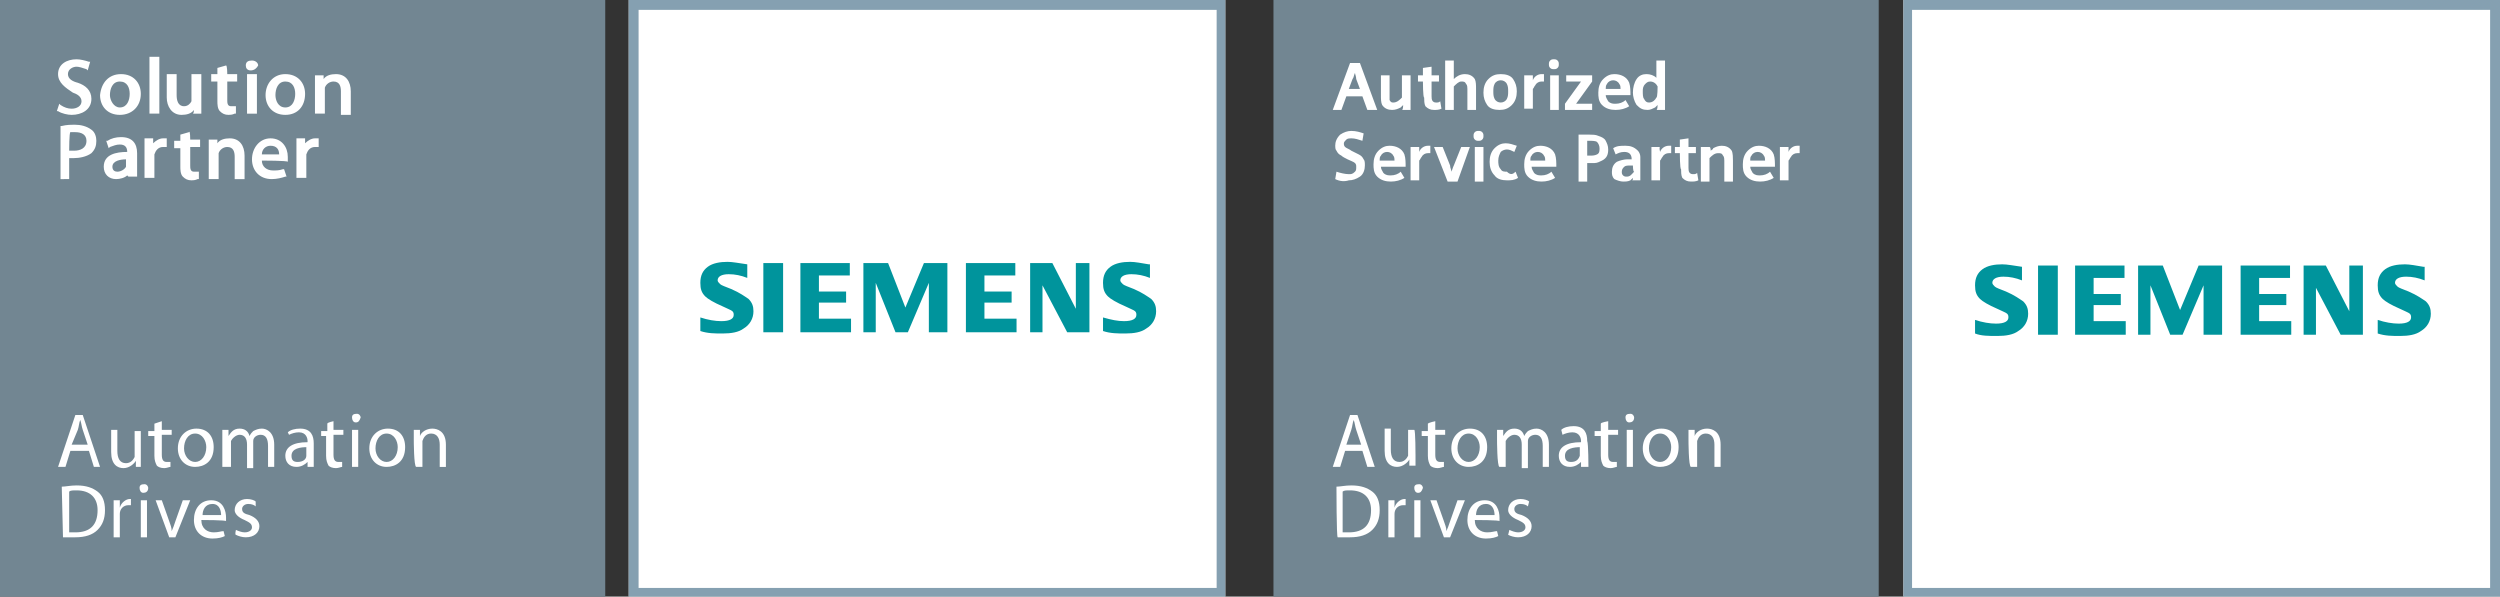 <?xml version="1.0" encoding="utf-8"?>
<!-- Generator: Adobe Illustrator 26.0.1, SVG Export Plug-In . SVG Version: 6.00 Build 0)  -->
<svg version="1.1" id="Layer_1" xmlns="http://www.w3.org/2000/svg" xmlns:xlink="http://www.w3.org/1999/xlink" x="0px" y="0px"
	 viewBox="0 0 202.4 48.3" style="enable-background:new 0 0 202.4 48.3;" xml:space="preserve">
<rect x="0" y="0" width="202.4" height="48.3" fill="#333333" stroke="none"/>
<style type="text/css">
	.st0{fill-rule:evenodd;clip-rule:evenodd;fill:#FFFFFF;}
	.st1{fill-rule:evenodd;clip-rule:evenodd;fill:#00949C;}
	.st2{fill-rule:evenodd;clip-rule:evenodd;fill:#85A0B1;}
	.st3{fill-rule:evenodd;clip-rule:evenodd;fill:#728692;}
</style>
<g>
	<g id="Layer_x0020_1">
		<g id="_230186872">
			<rect id="_343545880" x="50.9" y="0" class="st0" width="48.3" height="48.3"/>
			<path id="_343545928" class="st1" d="M89.3,26.8v-1.1C90,25.9,90.5,26,91,26c0.7,0,1-0.2,1-0.5c0-0.1,0-0.2-0.1-0.3
				c-0.1-0.1-0.4-0.2-0.8-0.4c-0.7-0.3-1.2-0.6-1.4-0.8c-0.3-0.3-0.4-0.6-0.4-1.1c0-0.6,0.2-1,0.6-1.3c0.4-0.3,1-0.4,1.6-0.4
				c0.4,0,0.9,0.1,1.5,0.2l0.1,0v1.1c-0.5-0.2-1-0.3-1.5-0.3c-0.6,0-0.9,0.2-0.9,0.5c0,0.1,0.1,0.2,0.2,0.3c0.1,0.1,0.4,0.2,0.9,0.4
				c0.7,0.3,1.1,0.6,1.4,0.8c0.3,0.3,0.4,0.6,0.4,1c0,0.6-0.3,1.1-0.8,1.4c-0.4,0.3-1,0.4-1.7,0.4C90.5,27,89.9,27,89.3,26.8z
				 M83.4,26.9v-5.6h1.8l1.9,3.7v-3.7h1.1v5.6h-1.8l-2-3.8v3.8C84.5,26.9,83.4,26.9,83.4,26.9z M78.2,26.9v-5.6h4v1h-2.5v1.3h2.2
				v0.9h-2.2v1.3h2.6v1.1C82.3,26.9,78.2,26.9,78.2,26.9z M69.9,26.9v-5.6h2l1.4,3.6l1.5-3.6h1.9v5.6h-1.5v-4l-1.7,4h-1l-1.6-4v4
				H69.9z M64.8,26.9v-5.6h4v1h-2.5v1.3h2.2v0.9h-2.2v1.3h2.6v1.1C68.9,26.9,64.8,26.9,64.8,26.9z M61.8,26.9v-5.6h1.6v5.6H61.8z
				 M56.7,26.8v-1.1c0.6,0.2,1.2,0.3,1.7,0.3c0.7,0,1-0.2,1-0.5c0-0.1,0-0.2-0.1-0.3c-0.1-0.1-0.4-0.2-0.8-0.4
				c-0.7-0.3-1.2-0.6-1.4-0.8c-0.3-0.3-0.4-0.6-0.4-1.1c0-0.6,0.2-1,0.6-1.3c0.4-0.3,1-0.4,1.6-0.4c0.4,0,0.9,0.1,1.6,0.2v1.1
				c-0.5-0.2-1-0.3-1.5-0.3c-0.6,0-0.9,0.2-0.9,0.5c0,0.1,0.1,0.2,0.2,0.3c0.1,0.1,0.4,0.2,0.9,0.4c0.7,0.3,1.1,0.6,1.4,0.8
				c0.3,0.3,0.4,0.6,0.4,1c0,0.6-0.3,1.1-0.8,1.4c-0.4,0.3-1,0.4-1.7,0.4C57.9,27,57.3,27,56.7,26.8z"/>
			<path id="_343546480" class="st2" d="M50.9,0h48.3v48.3H50.9C50.9,48.3,50.9,0,50.9,0z M51.7,0.8h46.8v46.8H51.7
				C51.7,47.5,51.7,0.8,51.7,0.8z"/>
			<polygon id="_343546384" class="st3" points="0,0 49,0 49,48.3 0,48.3 			"/>
			<path id="_230187592" class="st0" d="M9.7,8.7c0.6,0,0.8-0.6,0.8-1.1c0-0.5-0.2-1-0.8-1c-0.6,0-0.8,0.6-0.8,1.1
				C8.9,8.1,9.2,8.7,9.7,8.7C9.7,8.7,9.7,8.7,9.7,8.7z M9.7,9.3c-1,0-1.6-0.7-1.6-1.6C8.2,6.7,8.8,6,9.8,6c1,0,1.6,0.7,1.6,1.6
				C11.4,8.6,10.7,9.3,9.7,9.3C9.7,9.3,9.7,9.3,9.7,9.3z M23.1,8.7c0.6,0,0.8-0.6,0.8-1.1c0-0.5-0.2-1-0.8-1c-0.6,0-0.8,0.6-0.8,1.1
				C22.3,8.1,22.5,8.7,23.1,8.7C23.1,8.7,23.1,8.7,23.1,8.7z M23.1,9.3c-1,0-1.6-0.7-1.6-1.6c0-0.9,0.6-1.7,1.6-1.7
				c1,0,1.6,0.7,1.6,1.6C24.7,8.6,24.1,9.3,23.1,9.3C23.1,9.3,23.1,9.3,23.1,9.3z M5.6,12.2c0.1,0,0.2,0,0.4,0c0.5,0,1-0.2,1-0.8
				c0-0.5-0.4-0.7-0.9-0.7c-0.1,0-0.3,0-0.4,0C5.6,10.7,5.6,12.2,5.6,12.2z M5.6,12.8v1.7H4.9v-4.3l0.1,0c0.4-0.1,0.7-0.1,1.1-0.1
				c0.4,0,0.9,0.1,1.3,0.4c0.3,0.2,0.4,0.6,0.4,0.9c0,0.4-0.1,0.7-0.4,1C7,12.7,6.4,12.8,6,12.8C5.8,12.8,5.7,12.8,5.6,12.8z
				 M10.2,12.9c-0.4,0-1.1,0.1-1.1,0.6c0,0.3,0.2,0.4,0.4,0.4c0.3,0,0.6-0.2,0.7-0.4c0,0,0-0.1,0-0.1C10.2,13.3,10.2,12.9,10.2,12.9
				z M10.3,14.2c-0.2,0.2-0.6,0.3-0.9,0.3c-0.6,0-1-0.4-1-1c0-1,1-1.2,1.9-1.2c0-0.4-0.2-0.6-0.6-0.6c-0.3,0-0.5,0.1-0.8,0.2
				l-0.1,0.1l-0.2-0.6l0.1,0c0.3-0.2,0.7-0.3,1.1-0.3c0.9,0,1.3,0.5,1.3,1.3v1.9h-0.7L10.3,14.2L10.3,14.2z M22.6,12.5
				c0-0.4-0.2-0.7-0.7-0.7c-0.4,0-0.7,0.3-0.7,0.7C21.2,12.5,22.6,12.5,22.6,12.5z M21.2,13c0,0.5,0.4,0.8,0.9,0.8
				c0.3,0,0.5,0,0.8-0.1l0.1,0l0.2,0.6l-0.1,0c-0.3,0.1-0.7,0.2-1.1,0.2c-1,0-1.6-0.7-1.6-1.6c0-0.9,0.6-1.7,1.5-1.7
				c0.9,0,1.4,0.7,1.4,1.5c0,0.1,0,0.2,0,0.3l0,0.1C23.3,13,21.2,13,21.2,13z M6.3,6.7C6.9,6.9,7.4,7.3,7.4,8c0,0.9-0.8,1.3-1.6,1.3
				C5.5,9.3,5,9.2,4.7,9L4.6,9l0.2-0.6l0.1,0.1c0.3,0.2,0.6,0.3,0.9,0.3c0.4,0,0.8-0.2,0.8-0.6c0-0.4-0.4-0.6-0.7-0.7
				C5.3,7.1,4.7,6.7,4.7,6c0-0.8,0.7-1.2,1.5-1.2c0.3,0,0.7,0.1,1,0.2l0.1,0L7.1,5.7L7,5.6C6.7,5.5,6.4,5.4,6.2,5.4
				C5.9,5.4,5.5,5.6,5.5,6C5.5,6.4,5.9,6.6,6.3,6.7z M12.1,4.6h0.8v4.6h-0.8V4.6z M15.7,8.9c-0.2,0.3-0.6,0.4-1,0.4
				c-0.8,0-1.2-0.7-1.2-1.4V6h0.8v1.7c0,0.4,0.1,0.9,0.6,0.9c0.3,0,0.5-0.2,0.6-0.4c0-0.1,0-0.2,0-0.2V6h0.8v2.3c0,0.3,0,0.5,0,0.8
				l0,0.1h-0.7C15.7,9.2,15.7,8.9,15.7,8.9z M18.4,6h0.8v0.6h-0.8v1.5c0,0.2,0,0.5,0.3,0.5c0.1,0,0.2,0,0.3,0l0.1,0l0,0.6l-0.1,0
				c-0.2,0.1-0.4,0.1-0.5,0.1c-0.3,0-0.5-0.1-0.7-0.3c-0.2-0.2-0.2-0.6-0.2-0.8V6.6h-0.5V6h0.5V5.5l0.7-0.2C18.4,5.3,18.4,6,18.4,6z
				 M20,9.2V6h0.8v3.2H20z M20.3,5.7c-0.3,0-0.4-0.2-0.4-0.4c0-0.3,0.2-0.4,0.5-0.4c0.3,0,0.5,0.2,0.5,0.4
				C20.8,5.5,20.6,5.7,20.3,5.7L20.3,5.7z M26.2,6.4c0.2-0.3,0.6-0.4,1-0.4c0.8,0,1.2,0.6,1.2,1.4v1.9h-0.8V7.4
				c0-0.4-0.1-0.8-0.6-0.8c-0.3,0-0.6,0.2-0.7,0.5c0,0.1,0,0.2,0,0.2v1.9h-0.8V7c0-0.3,0-0.5,0-0.8l0-0.1h0.7
				C26.2,6,26.2,6.4,26.2,6.4z M12.4,11.6c0.2-0.2,0.5-0.4,0.8-0.4c0.1,0,0.1,0,0.2,0l0.1,0v0.7l-0.1,0c-0.1,0-0.1,0-0.2,0
				c-0.4,0-0.6,0.3-0.7,0.6c0,0.1,0,0.2,0,0.2v1.7h-0.8l0-2.2c0-0.3,0-0.6,0-0.9l0-0.1l0.7,0C12.4,11.3,12.4,11.6,12.4,11.6z
				 M15.4,11.3h0.8v0.6h-0.8v1.5c0,0.2,0,0.5,0.3,0.5c0.1,0,0.2,0,0.3,0l0.1,0l0,0.6l-0.1,0c-0.2,0.1-0.4,0.1-0.5,0.1
				c-0.3,0-0.5-0.1-0.7-0.3c-0.2-0.2-0.2-0.6-0.2-0.8v-1.5h-0.5v-0.6h0.5v-0.5l0.7-0.2C15.4,10.5,15.4,11.3,15.4,11.3z M17.6,11.6
				c0.2-0.3,0.6-0.4,1-0.4c0.8,0,1.2,0.6,1.2,1.4v1.9H19v-1.8c0-0.4-0.1-0.8-0.6-0.8c-0.3,0-0.6,0.2-0.7,0.5c0,0.1,0,0.2,0,0.2v1.9
				h-0.8v-2.3c0-0.3,0-0.5,0-0.8l0-0.1l0.7,0C17.6,11.3,17.6,11.6,17.6,11.6z M24.7,11.6c0.2-0.2,0.5-0.4,0.8-0.4c0.1,0,0.1,0,0.2,0
				l0.1,0v0.7l-0.1,0c-0.1,0-0.1,0-0.2,0c-0.4,0-0.6,0.3-0.7,0.6c0,0.1,0,0.2,0,0.2v1.7H24l0-2.2c0-0.3,0-0.6,0-0.9l0-0.1l0.7,0
				C24.7,11.3,24.7,11.6,24.7,11.6z M19.1,42.9c0.2,0.1,0.5,0.2,0.7,0.2c0.4,0,0.6-0.2,0.6-0.4c0-0.3-0.2-0.4-0.6-0.6
				c-0.5-0.2-0.8-0.5-0.8-0.8c0-0.5,0.4-0.9,1-0.9c0.3,0,0.6,0.1,0.7,0.2L20.7,41c-0.1-0.1-0.3-0.2-0.6-0.2c-0.3,0-0.5,0.2-0.5,0.4
				c0,0.3,0.2,0.4,0.6,0.5c0.5,0.2,0.8,0.5,0.8,0.9c0,0.5-0.4,0.9-1.1,0.9c-0.3,0-0.6-0.1-0.8-0.2C19,43.3,19.1,42.9,19.1,42.9z
				 M16.3,42.1c0,0.7,0.5,1,1,1c0.4,0,0.6-0.1,0.8-0.1l0.1,0.4c-0.2,0.1-0.5,0.2-1,0.2c-0.9,0-1.5-0.6-1.5-1.5
				c0-0.9,0.5-1.6,1.4-1.6c1,0,1.2,0.9,1.2,1.4c0,0.1,0,0.2,0,0.3C18.4,42.1,16.3,42.1,16.3,42.1z M17.9,41.7c0-0.3-0.1-0.9-0.7-0.9
				c-0.6,0-0.8,0.5-0.8,0.9C16.3,41.7,17.9,41.7,17.9,41.7z M13.1,40.5l0.6,1.7c0.1,0.3,0.2,0.5,0.2,0.8h0c0.1-0.2,0.2-0.5,0.3-0.8
				l0.6-1.7h0.6l-1.2,3h-0.5l-1.1-3C12.5,40.5,13.1,40.5,13.1,40.5z M11.6,39.9c-0.2,0-0.3-0.2-0.3-0.4c0-0.2,0.1-0.3,0.4-0.3
				c0.2,0,0.3,0.2,0.3,0.3C12,39.8,11.8,39.9,11.6,39.9L11.6,39.9z M11.4,43.5v-3h0.5v3H11.4z M9.2,41.4c0-0.4,0-0.7,0-0.9h0.5
				l0,0.6h0c0.1-0.4,0.5-0.7,0.8-0.7c0.1,0,0.1,0,0.1,0v0.5c-0.1,0-0.1,0-0.2,0c-0.4,0-0.7,0.3-0.7,0.7c0,0.1,0,0.2,0,0.3v1.6H9.2
				C9.2,43.5,9.2,41.4,9.2,41.4z M5,39.4c0.3,0,0.7-0.1,1.2-0.1c0.8,0,1.3,0.2,1.7,0.5c0.4,0.3,0.6,0.8,0.6,1.5
				c0,0.7-0.2,1.2-0.6,1.6c-0.4,0.4-1,0.6-1.8,0.6c-0.4,0-0.7,0-1,0L5,39.4L5,39.4z M5.6,43.1c0.1,0,0.3,0,0.5,0
				c1.2,0,1.8-0.6,1.8-1.8c0-1-0.6-1.6-1.7-1.6c-0.3,0-0.5,0-0.6,0.1C5.6,39.8,5.6,43.1,5.6,43.1z M33.5,35.6c0-0.3,0-0.6,0-0.8H34
				l0,0.5h0c0.1-0.3,0.5-0.6,1-0.6c0.4,0,1.1,0.2,1.1,1.3v1.8h-0.5V36c0-0.5-0.2-0.9-0.7-0.9c-0.4,0-0.6,0.3-0.7,0.6
				c0,0.1,0,0.2,0,0.3v1.8h-0.5C33.5,37.8,33.5,35.6,33.5,35.6z M31.3,37.8c-0.8,0-1.4-0.6-1.4-1.5c0-1,0.7-1.6,1.5-1.6
				c0.9,0,1.4,0.6,1.4,1.5C32.8,37.4,32,37.8,31.3,37.8C31.3,37.8,31.3,37.8,31.3,37.8z M31.3,37.4c0.5,0,0.9-0.5,0.9-1.2
				c0-0.5-0.3-1.1-0.9-1.1c-0.6,0-0.9,0.6-0.9,1.2C30.4,36.9,30.8,37.4,31.3,37.4C31.3,37.4,31.3,37.4,31.3,37.4z M28.8,34.2
				c-0.2,0-0.3-0.2-0.3-0.4c0-0.2,0.1-0.3,0.4-0.3c0.2,0,0.3,0.2,0.3,0.3C29.1,34.1,29,34.2,28.8,34.2
				C28.8,34.2,28.8,34.2,28.8,34.2z M28.5,37.8v-3h0.5v3H28.5z M27,34.1v0.7h0.8v0.4H27v1.6c0,0.4,0.1,0.6,0.4,0.6
				c0.1,0,0.2,0,0.3,0l0,0.4c-0.1,0-0.3,0.1-0.5,0.1c-0.3,0-0.5-0.1-0.6-0.2c-0.1-0.2-0.2-0.4-0.2-0.8v-1.6H26v-0.4h0.5v-0.6
				C26.5,34.2,27,34.1,27,34.1z M25.4,37.8h-0.5v-0.4c-0.2,0.2-0.5,0.4-0.9,0.4c-0.6,0-0.9-0.4-0.9-0.9c0-0.7,0.6-1.1,1.8-1.1v-0.1
				c0-0.2-0.1-0.7-0.7-0.7c-0.3,0-0.6,0.1-0.8,0.2L23.3,35c0.2-0.2,0.6-0.3,1-0.3c0.9,0,1.1,0.6,1.1,1.2
				C25.4,35.9,25.4,37.8,25.4,37.8z M24.9,36.2c-0.6,0-1.3,0.1-1.3,0.7c0,0.4,0.2,0.5,0.5,0.5c0.4,0,0.7-0.2,0.7-0.5
				c0-0.1,0-0.1,0-0.2V36.2z M18,35.6c0-0.3,0-0.6,0-0.8h0.5l0,0.5h0c0.2-0.3,0.4-0.6,0.9-0.6c0.4,0,0.7,0.2,0.8,0.6h0
				c0.1-0.2,0.2-0.3,0.3-0.4c0.2-0.1,0.4-0.2,0.7-0.2c0.4,0,1,0.3,1,1.3v1.8h-0.5v-1.7c0-0.6-0.2-0.9-0.6-0.9
				c-0.3,0-0.6,0.2-0.6,0.5c0,0.1,0,0.2,0,0.3v1.9h-0.5V36c0-0.5-0.2-0.8-0.6-0.8c-0.3,0-0.6,0.3-0.7,0.5c0,0.1,0,0.2,0,0.3v1.8H18
				C18,37.8,18,35.6,18,35.6z M15.8,37.8c-0.8,0-1.4-0.6-1.4-1.5c0-1,0.7-1.6,1.5-1.6c0.9,0,1.4,0.6,1.4,1.5
				C17.3,37.4,16.5,37.8,15.8,37.8C15.8,37.8,15.8,37.8,15.8,37.8z M15.8,37.4c0.5,0,0.9-0.5,0.9-1.2c0-0.5-0.3-1.1-0.9-1.1
				c-0.6,0-0.9,0.6-0.9,1.2C14.9,36.9,15.3,37.4,15.8,37.4C15.8,37.4,15.8,37.4,15.8,37.4z M13.1,34.1v0.7h0.8v0.4h-0.8v1.6
				c0,0.4,0.1,0.6,0.4,0.6c0.1,0,0.2,0,0.3,0l0,0.4c-0.1,0-0.3,0.1-0.5,0.1c-0.3,0-0.5-0.1-0.6-0.2c-0.1-0.2-0.2-0.4-0.2-0.8v-1.6
				h-0.5v-0.4h0.5v-0.6L13.1,34.1z M11.4,37c0,0.3,0,0.6,0,0.8H11l0-0.5h0c-0.1,0.2-0.5,0.6-1,0.6c-0.5,0-1-0.3-1-1.3v-1.8h0.5v1.7
				c0,0.6,0.2,1,0.7,1c0.4,0,0.6-0.3,0.7-0.5c0-0.1,0-0.2,0-0.3v-1.8h0.5C11.4,34.8,11.4,37,11.4,37z M5.7,36.5l-0.4,1.3H4.7
				l1.4-4.2h0.6l1.4,4.2H7.6l-0.4-1.3C7.2,36.5,5.7,36.5,5.7,36.5z M7.1,36l-0.4-1.2c-0.1-0.3-0.1-0.5-0.2-0.8h0
				c-0.1,0.2-0.1,0.5-0.2,0.8L5.8,36C5.8,36,7.1,36,7.1,36z"/>
		</g>
	</g>
	<g>
		<rect id="_173821936" x="154.1" y="0" class="st0" width="48.3" height="48.3"/>
		<path id="_137802872" class="st2" d="M154.1,0h48.3v48.3h-48.3C154.1,48.3,154.1,0,154.1,0z M154.8,0.8h46.8v46.8h-46.8
			C154.8,47.5,154.8,0.8,154.8,0.8z"/>
		<path id="_173819128" class="st1" d="M192.5,27v-1.1c0.6,0.2,1.2,0.3,1.7,0.3c0.7,0,1-0.2,1-0.5c0-0.1,0-0.2-0.1-0.3
			c-0.1-0.1-0.4-0.2-0.8-0.4c-0.7-0.3-1.2-0.6-1.4-0.8c-0.3-0.3-0.4-0.6-0.4-1.1c0-0.6,0.2-1,0.6-1.3c0.4-0.3,1-0.4,1.6-0.4
			c0.4,0,0.9,0.1,1.5,0.2l0.1,0v1.1c-0.5-0.2-1-0.3-1.5-0.3c-0.6,0-0.9,0.2-0.9,0.5c0,0.1,0.1,0.2,0.2,0.3c0.1,0.1,0.4,0.2,0.9,0.4
			c0.7,0.3,1.1,0.6,1.4,0.8c0.3,0.3,0.4,0.6,0.4,1c0,0.6-0.3,1.1-0.8,1.4c-0.4,0.3-1,0.4-1.7,0.4C193.7,27.2,193.1,27.2,192.5,27
			L192.5,27z M186.5,27.1v-5.6h1.8l1.9,3.7v-3.7h1.1v5.6h-1.8l-2-3.8v3.8H186.5L186.5,27.1z M181.4,27.1v-5.6h4v1h-2.5v1.3h2.2v0.9
			h-2.2V26h2.6v1.1H181.4L181.4,27.1z M173.1,27.1v-5.6h2l1.4,3.6l1.5-3.6h1.9v5.6h-1.5v-4l-1.7,4h-1l-1.6-4v4H173.1z M168,27.1
			v-5.6h4v1h-2.5v1.3h2.2v0.9h-2.2V26h2.6v1.1H168z M165,27.1v-5.6h1.6v5.6H165z M159.9,27v-1.1c0.6,0.2,1.2,0.3,1.7,0.3
			c0.7,0,1-0.2,1-0.5c0-0.1,0-0.2-0.1-0.3c-0.1-0.1-0.4-0.2-0.8-0.4c-0.7-0.3-1.2-0.6-1.4-0.8c-0.3-0.3-0.4-0.6-0.4-1.1
			c0-0.6,0.2-1,0.6-1.3c0.4-0.3,1-0.4,1.6-0.4c0.4,0,0.9,0.1,1.6,0.2v1.1c-0.5-0.2-1-0.3-1.5-0.3c-0.6,0-0.9,0.2-0.9,0.5
			c0,0.1,0.1,0.2,0.2,0.3c0.1,0.1,0.4,0.2,0.9,0.4c0.7,0.3,1.1,0.6,1.4,0.8c0.3,0.3,0.4,0.6,0.4,1c0,0.6-0.3,1.1-0.8,1.4
			c-0.4,0.3-1,0.4-1.7,0.4C161,27.2,160.4,27.2,159.9,27z"/>
		<rect id="_215894224" x="103.1" class="st3" width="49" height="48.3"/>
		<path id="_173819632" class="st0" d="M122.2,42.9c0.2,0.1,0.5,0.2,0.7,0.2c0.4,0,0.6-0.2,0.6-0.4c0-0.3-0.2-0.4-0.6-0.6
			c-0.5-0.2-0.8-0.5-0.8-0.8c0-0.5,0.4-0.9,1-0.9c0.3,0,0.6,0.1,0.7,0.2l-0.1,0.4c-0.1-0.1-0.3-0.2-0.6-0.2c-0.3,0-0.5,0.2-0.5,0.4
			c0,0.3,0.2,0.4,0.6,0.5c0.5,0.2,0.8,0.5,0.8,0.9c0,0.5-0.4,0.9-1.1,0.9c-0.3,0-0.6-0.1-0.8-0.2C122.1,43.3,122.2,42.9,122.2,42.9z
			 M119.4,42.1c0,0.7,0.5,1,1,1c0.4,0,0.6-0.1,0.8-0.1l0.1,0.4c-0.2,0.1-0.5,0.2-1,0.2c-0.9,0-1.5-0.6-1.5-1.5
			c0-0.9,0.5-1.6,1.4-1.6c1,0,1.2,0.9,1.2,1.4c0,0.1,0,0.2,0,0.3C121.5,42.1,119.4,42.1,119.4,42.1z M121,41.7
			c0-0.3-0.1-0.9-0.7-0.9c-0.6,0-0.8,0.5-0.8,0.9C119.4,41.7,121,41.7,121,41.7z M116.3,40.5l0.6,1.7c0.1,0.3,0.2,0.5,0.2,0.8h0
			c0.1-0.2,0.2-0.5,0.3-0.8l0.6-1.7h0.6l-1.2,3h-0.5l-1.1-3C115.7,40.5,116.3,40.5,116.3,40.5z M114.8,39.9c-0.2,0-0.3-0.2-0.3-0.4
			c0-0.2,0.1-0.3,0.4-0.3c0.2,0,0.3,0.2,0.3,0.3C115.1,39.8,115,39.9,114.8,39.9C114.8,39.9,114.8,39.9,114.8,39.9z M114.5,43.5v-3
			h0.5v3H114.5z M112.4,41.4c0-0.4,0-0.7,0-0.9h0.5l0,0.6h0c0.1-0.4,0.5-0.7,0.8-0.7c0.1,0,0.1,0,0.1,0v0.5c-0.1,0-0.1,0-0.2,0
			c-0.4,0-0.7,0.3-0.7,0.7c0,0.1,0,0.2,0,0.3v1.6h-0.5C112.4,43.5,112.4,41.4,112.4,41.4z M108.2,39.4c0.3,0,0.7-0.1,1.2-0.1
			c0.8,0,1.3,0.2,1.7,0.5c0.4,0.3,0.6,0.8,0.6,1.5c0,0.7-0.2,1.2-0.6,1.6c-0.4,0.4-1,0.6-1.8,0.6c-0.4,0-0.7,0-1,0
			C108.2,43.5,108.2,39.4,108.2,39.4z M108.7,43.1c0.1,0,0.3,0,0.5,0c1.2,0,1.8-0.6,1.8-1.8c0-1-0.6-1.6-1.7-1.6
			c-0.3,0-0.5,0-0.6,0.1C108.7,39.8,108.7,43.1,108.7,43.1z M136.7,35.6c0-0.3,0-0.6,0-0.8h0.5l0,0.5h0c0.1-0.3,0.5-0.6,1-0.6
			c0.4,0,1.1,0.2,1.1,1.3v1.8h-0.5V36c0-0.5-0.2-0.9-0.7-0.9c-0.4,0-0.6,0.3-0.7,0.6c0,0.1,0,0.2,0,0.3v1.8h-0.5
			C136.7,37.8,136.7,35.6,136.7,35.6z M134.4,37.8c-0.8,0-1.4-0.6-1.4-1.5c0-1,0.7-1.6,1.5-1.6c0.9,0,1.4,0.6,1.4,1.5
			C135.9,37.4,135.1,37.8,134.4,37.8C134.4,37.8,134.4,37.8,134.4,37.8z M134.4,37.4c0.5,0,0.9-0.5,0.9-1.2c0-0.5-0.3-1.1-0.9-1.1
			c-0.6,0-0.9,0.6-0.9,1.2C133.5,36.9,133.9,37.4,134.4,37.4L134.4,37.4L134.4,37.4z M131.9,34.2c-0.2,0-0.3-0.2-0.3-0.4
			c0-0.2,0.1-0.3,0.4-0.3c0.2,0,0.3,0.2,0.3,0.3C132.3,34.1,132.1,34.2,131.9,34.2L131.9,34.2z M131.7,37.8v-3h0.5v3H131.7z
			 M130.2,34.1v0.7h0.8v0.4h-0.8v1.6c0,0.4,0.1,0.6,0.4,0.6c0.1,0,0.2,0,0.3,0l0,0.4c-0.1,0-0.3,0.1-0.5,0.1c-0.3,0-0.5-0.1-0.6-0.2
			c-0.1-0.2-0.2-0.4-0.2-0.8v-1.6h-0.5v-0.4h0.5v-0.6C129.6,34.2,130.2,34.1,130.2,34.1z M128.6,37.8H128v-0.4
			c-0.2,0.2-0.5,0.4-0.9,0.4c-0.6,0-0.9-0.4-0.9-0.9c0-0.7,0.6-1.1,1.8-1.1v-0.1c0-0.2-0.1-0.7-0.7-0.7c-0.3,0-0.6,0.1-0.8,0.2
			l-0.1-0.4c0.2-0.2,0.6-0.3,1-0.3c0.9,0,1.1,0.6,1.1,1.2C128.6,35.9,128.6,37.8,128.6,37.8z M128,36.2c-0.6,0-1.3,0.1-1.3,0.7
			c0,0.4,0.2,0.5,0.5,0.5c0.4,0,0.6-0.2,0.7-0.5c0-0.1,0-0.1,0-0.2V36.2z M121.2,35.6c0-0.3,0-0.6,0-0.8h0.5l0,0.5h0
			c0.2-0.3,0.4-0.6,0.9-0.6c0.4,0,0.7,0.2,0.8,0.6h0c0.1-0.2,0.2-0.3,0.3-0.4c0.2-0.1,0.4-0.2,0.7-0.2c0.4,0,1,0.3,1,1.3v1.8h-0.5
			v-1.7c0-0.6-0.2-0.9-0.6-0.9c-0.3,0-0.6,0.2-0.6,0.5c0,0.1,0,0.2,0,0.3v1.9h-0.5V36c0-0.5-0.2-0.8-0.6-0.8c-0.3,0-0.6,0.3-0.7,0.5
			c0,0.1,0,0.2,0,0.3v1.8h-0.5C121.2,37.8,121.2,35.6,121.2,35.6z M118.9,37.8c-0.8,0-1.4-0.6-1.4-1.5c0-1,0.7-1.6,1.5-1.6
			c0.9,0,1.4,0.6,1.4,1.5C120.4,37.4,119.6,37.8,118.9,37.8L118.9,37.8L118.9,37.8z M118.9,37.4c0.5,0,0.9-0.5,0.9-1.2
			c0-0.5-0.3-1.1-0.9-1.1c-0.6,0-0.9,0.6-0.9,1.2C118,36.9,118.4,37.4,118.9,37.4L118.9,37.4L118.9,37.4z M116.2,34.1v0.7h0.8v0.4
			h-0.8v1.6c0,0.4,0.1,0.6,0.4,0.6c0.1,0,0.2,0,0.3,0l0,0.4c-0.1,0-0.3,0.1-0.5,0.1c-0.3,0-0.5-0.1-0.6-0.2
			c-0.1-0.2-0.2-0.4-0.2-0.8v-1.6h-0.5v-0.4h0.5v-0.6C115.7,34.2,116.2,34.1,116.2,34.1z M114.6,36.9c0,0.3,0,0.6,0,0.8h-0.5l0-0.5
			h0c-0.1,0.2-0.5,0.6-1,0.6c-0.5,0-1-0.3-1-1.3v-1.8h0.5v1.7c0,0.6,0.2,1,0.7,1c0.4,0,0.6-0.3,0.7-0.5c0-0.1,0-0.2,0-0.3v-1.8h0.5
			C114.6,34.8,114.6,36.9,114.6,36.9z M108.9,36.5l-0.4,1.3h-0.6l1.4-4.2h0.6l1.4,4.2h-0.6l-0.4-1.3
			C110.4,36.5,108.9,36.5,108.9,36.5z M110.2,36l-0.4-1.2c-0.1-0.3-0.1-0.5-0.2-0.8h0c-0.1,0.2-0.1,0.5-0.2,0.8L109,36
			C109,36,110.2,36,110.2,36z M110.3,7.8H109l-0.4,1.1h-0.7l1.4-3.8h0.8l1.4,3.8h-0.8C110.7,8.9,110.3,7.8,110.3,7.8z M113.6,8.5
			c-0.1,0.1-0.1,0.1-0.2,0.2c-0.2,0.1-0.4,0.2-0.7,0.2c-0.3,0-0.6-0.1-0.8-0.4c-0.1-0.2-0.1-0.5-0.1-0.8V6.1h0.7v1.6
			c0,0.1,0,0.3,0,0.4c0.1,0.2,0.2,0.2,0.3,0.2c0.3,0,0.5-0.2,0.7-0.4V6.1h0.7v1.8c0,0.3,0,0.6,0,1l0,0h-0.7
			C113.6,8.9,113.6,8.5,113.6,8.5z M115.2,6.6h-0.4V6.1h0.4V5.5l0.7-0.1v0.7h0.6v0.5h-0.6v1.2c0,0.1,0,0.3,0.1,0.4
			c0.1,0.1,0.2,0.1,0.3,0.1c0.1,0,0.2,0,0.3-0.1l0,0l0.1,0.6l0,0c-0.2,0.1-0.4,0.1-0.6,0.1c-0.3,0-0.5-0.1-0.7-0.3
			c-0.1-0.2-0.1-0.5-0.1-0.7C115.2,7.9,115.2,6.6,115.2,6.6z M117.7,7v1.9H117v-4h0.7v1.5c0.2-0.2,0.5-0.4,0.9-0.4
			c0.3,0,0.6,0.1,0.8,0.4c0.1,0.2,0.1,0.5,0.1,0.8v1.7h-0.7V7.2c0-0.1,0-0.3-0.1-0.4c-0.1-0.2-0.2-0.2-0.4-0.2
			C118.1,6.6,117.9,6.8,117.7,7z M121.5,6c0.4,0,0.8,0.1,1,0.4c0.2,0.3,0.3,0.6,0.3,1c0,0.4-0.1,0.8-0.4,1.1c-0.3,0.3-0.6,0.4-1,0.4
			c-0.4,0-0.8-0.1-1-0.4c-0.2-0.3-0.3-0.6-0.3-1c0-0.4,0.1-0.8,0.4-1.1C120.8,6.1,121.1,6,121.5,6z M124.1,6.5
			c0.1-0.3,0.4-0.5,0.7-0.5c0.1,0,0.2,0,0.2,0l0,0l0,0.6l0,0c-0.1,0-0.1,0-0.2,0c-0.2,0-0.4,0.1-0.5,0.3c-0.1,0.1-0.1,0.2-0.2,0.3
			v1.6h-0.7V7.1c0-0.3,0-0.7,0-1l0,0h0.7C124.1,6.1,124.1,6.5,124.1,6.5z M125.5,8.9V6.1h0.7v2.8H125.5z M125.8,4.8
			c0.1,0,0.2,0,0.3,0.1c0.1,0.1,0.1,0.2,0.1,0.3c0,0.1,0,0.2-0.1,0.3c-0.1,0.1-0.2,0.1-0.3,0.1c-0.1,0-0.2,0-0.3-0.1
			c-0.1-0.1-0.1-0.2-0.1-0.3c0-0.1,0-0.2,0.1-0.3C125.6,4.8,125.7,4.8,125.8,4.8z M128,6.6h-1.2V6.1h2.1v0.5l-1.3,1.8h1.3v0.5h-2.2
			V8.4L128,6.6z M130,7.7c0,0.2,0.1,0.3,0.2,0.5c0.2,0.2,0.4,0.2,0.6,0.2c0.3,0,0.6-0.1,0.8-0.3l0,0l0.3,0.5l0,0
			c-0.3,0.2-0.7,0.3-1.1,0.3c-0.4,0-0.8-0.1-1.1-0.4c-0.3-0.3-0.3-0.7-0.3-1c0-0.4,0.1-0.8,0.4-1.1c0.3-0.3,0.6-0.4,0.9-0.4
			c0.5,0,1,0.2,1.2,0.7c0.1,0.3,0.1,0.7,0.1,1l0,0C131.9,7.7,130,7.7,130,7.7z M134.2,8.5c-0.1,0.1-0.1,0.1-0.2,0.2
			c-0.2,0.1-0.4,0.2-0.6,0.2c-0.4,0-0.6-0.1-0.9-0.4c-0.2-0.3-0.3-0.7-0.3-1c0-0.4,0.1-0.8,0.3-1.1c0.2-0.3,0.5-0.4,0.8-0.4
			c0.3,0,0.6,0.1,0.8,0.3V4.9h0.7v3c0,0.3,0,0.6,0,1l0,0h-0.7C134.2,8.9,134.2,8.5,134.2,8.5z M108.1,14.5l0.1-0.6l0,0
			c0.3,0.1,0.7,0.2,1,0.2c0.2,0,0.3,0,0.5-0.2c0.1-0.1,0.1-0.2,0.1-0.4c0-0.1,0-0.2-0.1-0.3c-0.1-0.1-0.4-0.2-0.6-0.3
			c-0.2-0.1-0.4-0.2-0.5-0.3c-0.2-0.1-0.3-0.2-0.4-0.4c-0.1-0.1-0.1-0.3-0.1-0.4c0-0.3,0.1-0.6,0.4-0.9c0.3-0.2,0.6-0.3,0.9-0.3
			c0.4,0,0.7,0.1,1,0.2l0,0l-0.1,0.6l0,0c-0.3-0.1-0.6-0.2-0.9-0.2c-0.1,0-0.3,0-0.4,0.1c-0.1,0.1-0.2,0.2-0.2,0.3
			c0,0.1,0,0.2,0.1,0.3c0.1,0.1,0.4,0.2,0.5,0.3c0.2,0.1,0.4,0.2,0.6,0.3c0.2,0.1,0.3,0.2,0.4,0.4c0.1,0.1,0.1,0.3,0.1,0.5
			c0,0.3-0.1,0.7-0.4,0.9c-0.3,0.2-0.6,0.3-0.9,0.3C108.9,14.7,108.5,14.7,108.1,14.5C108.1,14.5,108.1,14.5,108.1,14.5z
			 M111.8,13.5c0,0.2,0.1,0.3,0.2,0.5c0.2,0.2,0.4,0.2,0.6,0.2c0.3,0,0.6-0.1,0.8-0.3l0,0l0.3,0.5l0,0c-0.3,0.2-0.7,0.3-1.1,0.3
			c-0.4,0-0.8-0.1-1.1-0.4c-0.3-0.3-0.3-0.7-0.3-1c0-0.4,0.1-0.8,0.4-1.1c0.3-0.3,0.6-0.4,0.9-0.4c0.5,0,1,0.2,1.2,0.7
			c0.1,0.3,0.1,0.7,0.1,1l0,0C113.7,13.5,111.8,13.5,111.8,13.5z M114.9,12.3c0.1-0.3,0.4-0.5,0.7-0.5c0.1,0,0.2,0,0.2,0l0,0l0,0.6
			l0,0c-0.1,0-0.1,0-0.2,0c-0.2,0-0.4,0.1-0.5,0.3c-0.1,0.1-0.1,0.2-0.2,0.3v1.6h-0.7v-1.7c0-0.3,0-0.7,0-1l0,0h0.7
			C114.9,11.9,114.9,12.3,114.9,12.3z M117.5,13.9c0.1-0.2,0.1-0.3,0.2-0.5l0.6-1.5h0.7l-1,2.8h-0.8l-1.1-2.8h0.7l0.6,1.5
			C117.4,13.6,117.5,13.7,117.5,13.9z M119.4,14.7v-2.8h0.7v2.8H119.4z M119.7,10.6c0.1,0,0.2,0,0.3,0.1c0.1,0.1,0.1,0.2,0.1,0.3
			c0,0.1,0,0.2-0.1,0.3c-0.1,0.1-0.2,0.1-0.3,0.1c-0.1,0-0.2,0-0.3-0.1c-0.1-0.1-0.1-0.2-0.1-0.3c0-0.1,0-0.2,0.1-0.3
			C119.5,10.6,119.6,10.6,119.7,10.6z M122.7,13.9l0.2,0.5l0,0c-0.3,0.2-0.6,0.2-0.9,0.2c-0.4,0-0.8-0.1-1-0.4
			c-0.3-0.3-0.4-0.7-0.4-1.1c0-0.4,0.1-0.8,0.4-1.1c0.3-0.3,0.6-0.4,0.9-0.4c0.3,0,0.6,0.1,0.9,0.2l0,0l-0.2,0.5l0,0
			c-0.2-0.1-0.4-0.2-0.6-0.2c-0.2,0-0.4,0.1-0.5,0.2c-0.1,0.2-0.2,0.4-0.2,0.7c0,0.2,0,0.5,0.2,0.7c0.1,0.2,0.3,0.2,0.5,0.2
			C122.3,14.2,122.5,14.1,122.7,13.9L122.7,13.9L122.7,13.9z M124,13.5c0,0.2,0.1,0.3,0.2,0.5c0.2,0.2,0.4,0.2,0.6,0.2
			c0.3,0,0.6-0.1,0.8-0.3l0,0l0.3,0.5l0,0c-0.3,0.2-0.7,0.3-1.1,0.3c-0.4,0-0.8-0.1-1.1-0.4c-0.3-0.3-0.3-0.7-0.3-1
			c0-0.4,0.1-0.8,0.4-1.1c0.3-0.3,0.6-0.4,0.9-0.4c0.5,0,1,0.2,1.2,0.7c0.1,0.3,0.1,0.7,0.1,1l0,0C125.9,13.5,124,13.5,124,13.5z
			 M128.5,13.2v1.5h-0.7v-3.8h0.9c0.2,0,0.5,0,0.7,0.1c0.3,0.1,0.5,0.2,0.6,0.4c0.1,0.2,0.2,0.4,0.2,0.7c0,0.4-0.1,0.7-0.5,0.9
			c-0.2,0.1-0.4,0.2-0.6,0.2c-0.1,0-0.3,0-0.4,0L128.5,13.2L128.5,13.2z M132.2,14.4c-0.1,0.1-0.1,0.1-0.2,0.2
			c-0.2,0.1-0.4,0.1-0.6,0.1c-0.2,0-0.5-0.1-0.7-0.2c-0.2-0.2-0.2-0.4-0.2-0.6c0-0.3,0.1-0.6,0.4-0.8c0.2-0.1,0.6-0.2,0.8-0.2
			c0.1,0,0.3,0,0.4,0v0c0-0.4-0.2-0.6-0.6-0.6c-0.3,0-0.5,0.1-0.7,0.2l0,0l-0.2-0.5l0,0c0.3-0.2,0.6-0.2,1-0.2c0.4,0,0.7,0.1,1,0.4
			c0.1,0.1,0.2,0.3,0.2,0.5c0,0.1,0,0.3,0,0.4v0.8c0,0.2,0,0.5,0,0.7l0,0h-0.7C132.2,14.7,132.2,14.4,132.2,14.4z M134.4,12.3
			c0.1-0.3,0.4-0.5,0.7-0.5c0.1,0,0.2,0,0.2,0l0,0l0,0.6l0,0c-0.1,0-0.1,0-0.2,0c-0.2,0-0.4,0.1-0.5,0.3c-0.1,0.1-0.1,0.2-0.2,0.3
			v1.6h-0.7v-1.7c0-0.3,0-0.7,0-1l0,0h0.7C134.3,11.9,134.4,12.3,134.4,12.3z M136,12.4h-0.4v-0.5h0.4v-0.6l0.7-0.1v0.7h0.6v0.5
			h-0.6v1.2c0,0.1,0,0.3,0.1,0.4c0.1,0.1,0.2,0.1,0.3,0.1c0.1,0,0.2,0,0.3-0.1l0,0l0.1,0.6l0,0c-0.2,0.1-0.4,0.1-0.6,0.1
			c-0.3,0-0.5-0.1-0.7-0.3c-0.1-0.2-0.1-0.5-0.1-0.7C136,13.7,136,12.4,136,12.4z M138.5,12.2c0.1-0.1,0.2-0.1,0.2-0.2
			c0.2-0.1,0.4-0.2,0.7-0.2c0.3,0,0.6,0.1,0.8,0.4c0.1,0.2,0.1,0.6,0.1,0.8v1.7h-0.7V13c0-0.1,0-0.3-0.1-0.4
			c-0.1-0.2-0.2-0.2-0.4-0.2c-0.3,0-0.5,0.2-0.7,0.4v1.9h-0.7v-1.8c0-0.3,0-0.5,0-0.8l0-0.2h0.7C138.5,11.9,138.5,12.2,138.5,12.2z
			 M141.7,13.5c0,0.2,0.1,0.3,0.2,0.5c0.2,0.2,0.4,0.2,0.6,0.2c0.3,0,0.6-0.1,0.8-0.3l0,0l0.3,0.5l0,0c-0.3,0.2-0.7,0.3-1.1,0.3
			c-0.4,0-0.8-0.1-1.1-0.4c-0.3-0.3-0.3-0.7-0.3-1c0-0.4,0.1-0.8,0.4-1.1c0.3-0.3,0.6-0.4,0.9-0.4c0.5,0,1,0.2,1.2,0.7
			c0.1,0.3,0.1,0.7,0.1,1l0,0L141.7,13.5L141.7,13.5z M144.8,12.3c0.1-0.3,0.4-0.5,0.7-0.5c0.1,0,0.2,0,0.2,0l0,0l0,0.6l0,0
			c-0.1,0-0.1,0-0.2,0c-0.2,0-0.4,0.1-0.5,0.3c-0.1,0.1-0.1,0.2-0.2,0.3v1.6h-0.7v-1.7c0-0.3,0-0.7,0-1l0,0h0.7
			C144.8,11.9,144.8,12.3,144.8,12.3z M109.7,5.9c-0.1,0.2-0.1,0.4-0.2,0.5l-0.3,0.8h0.9l-0.3-0.8C109.8,6.2,109.7,6,109.7,5.9z
			 M121.5,6.5c-0.2,0-0.4,0.1-0.5,0.3c-0.1,0.2-0.1,0.4-0.1,0.6c0,0.2,0,0.4,0.1,0.6c0.1,0.2,0.3,0.3,0.5,0.3c0.2,0,0.4-0.1,0.5-0.3
			c0.1-0.2,0.1-0.4,0.1-0.6c0-0.2,0-0.4-0.1-0.6C121.9,6.6,121.7,6.5,121.5,6.5z M131.2,7.2c0-0.1,0-0.3-0.1-0.4
			c-0.1-0.2-0.3-0.3-0.5-0.3c-0.2,0-0.4,0.1-0.5,0.3C130,6.9,130,7.1,130,7.2H131.2z M134.2,7c-0.1-0.2-0.3-0.4-0.6-0.4
			c-0.2,0-0.3,0.1-0.4,0.2C133,7,133,7.2,133,7.4c0,0.2,0,0.5,0.1,0.6c0.1,0.2,0.2,0.3,0.4,0.3c0.3,0,0.5-0.2,0.6-0.4
			C134.2,7.9,134.2,7,134.2,7z M112.9,13c0-0.1,0-0.3-0.1-0.4c-0.1-0.2-0.3-0.3-0.5-0.3c-0.2,0-0.4,0.1-0.5,0.3
			c-0.1,0.1-0.1,0.2-0.1,0.4C111.8,13,112.9,13,112.9,13z M125.1,13c0-0.1,0-0.3-0.1-0.4c-0.1-0.2-0.3-0.3-0.5-0.3
			c-0.2,0-0.4,0.1-0.5,0.3c-0.1,0.1-0.1,0.2-0.1,0.4H125.1z M128.5,12.6h0.2c0.2,0,0.4,0,0.6-0.1c0.2-0.1,0.2-0.3,0.2-0.5
			c0-0.2-0.1-0.4-0.2-0.5c-0.1-0.1-0.4-0.1-0.6-0.1h-0.2C128.5,11.5,128.5,12.6,128.5,12.6z M132.2,13.4c-0.1,0-0.2,0-0.2,0
			c-0.2,0-0.4,0-0.5,0.1c-0.1,0.1-0.2,0.2-0.2,0.4c0,0.1,0,0.2,0.1,0.3c0.1,0.1,0.2,0.1,0.3,0.1c0.3,0,0.4-0.2,0.6-0.4
			C132.2,13.9,132.2,13.4,132.2,13.4z M142.9,13c0-0.1,0-0.3-0.1-0.4c-0.1-0.2-0.3-0.3-0.5-0.3c-0.2,0-0.4,0.1-0.5,0.3
			c-0.1,0.1-0.1,0.2-0.1,0.4C141.7,13,142.9,13,142.9,13z"/>
	</g>
</g>
</svg>
